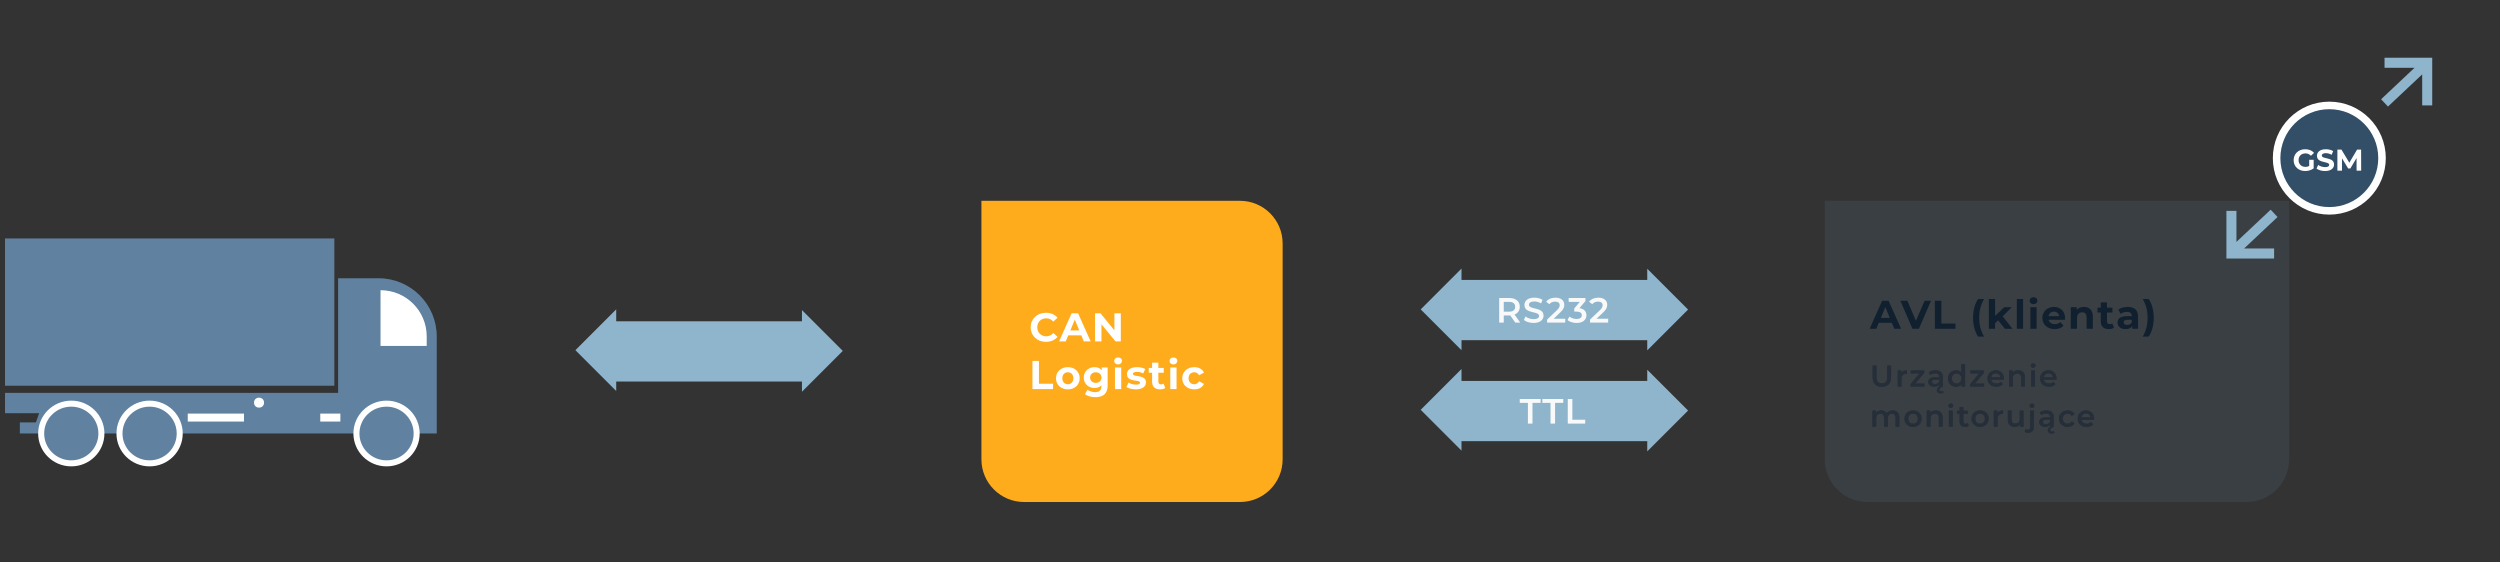<svg xmlns="http://www.w3.org/2000/svg" xmlns:xlink="http://www.w3.org/1999/xlink" width="996" height="224" viewBox="0 0 996 224">
    <rect x="0" y="0" width="996" height="224" fill="#333333" stroke="none"/>
    <defs>
        <path id="prefix__a" d="M749.74 154.12c2.292 0 3.672-1.332 3.672-3.78v-4.74h-1.536v4.68c0 1.728-.768 2.472-2.124 2.472s-2.136-.744-2.136-2.472v-4.68h-1.56v4.74c0 2.448 1.38 3.78 3.684 3.78zm7.812-.12v-3.108c0-1.308.72-1.98 1.86-1.98.108 0 .216.012.348.036v-1.428c-1.068 0-1.848.336-2.28 1.008v-.936h-1.428V154h1.5zm9.144 0v-1.2h-3.624l3.528-4.26v-.948h-5.364v1.2h3.444l-3.516 4.26V154h5.532zm6.48 2.736c.42 0 .84-.108 1.14-.276l-.252-.732c-.192.12-.468.192-.732.192-.42 0-.708-.216-.708-.588 0-.468.396-.876 1.416-1.332v-3.756c0-1.848-1.068-2.724-2.916-2.724-1.032 0-2.028.264-2.712.792l.588 1.092c.48-.396 1.224-.636 1.944-.636 1.068 0 1.596.516 1.596 1.392v.096h-1.656c-1.944 0-2.664.84-2.664 1.908 0 1.116.924 1.92 2.388 1.92.96 0 1.656-.312 2.016-.864v.708c-.708.444-1.008.984-1.008 1.524 0 .756.576 1.284 1.56 1.284zm-2.256-3.744c-.768 0-1.224-.348-1.224-.888 0-.468.276-.852 1.296-.852h1.548v.744c-.252.66-.888.996-1.62.996zm8.412 1.092c.876 0 1.62-.3 2.124-.912V154h1.44v-8.904h-1.5v3.288c-.504-.588-1.236-.864-2.064-.864-1.86 0-3.24 1.284-3.24 3.276 0 1.992 1.38 3.288 3.24 3.288zm.18-1.284c-1.08 0-1.908-.78-1.908-2.004s.828-2.004 1.908-2.004 1.908.78 1.908 2.004-.828 2.004-1.908 2.004zm10.956 1.2v-1.2h-3.624l3.528-4.26v-.948h-5.364v1.2h3.444l-3.516 4.26V154h5.532zm4.896.084c1.104 0 2.004-.36 2.58-1.044l-.804-.924c-.456.468-1.02.696-1.74.696-1.116 0-1.896-.6-2.076-1.536h5.028c.012-.144.024-.324.024-.444 0-2.004-1.368-3.312-3.24-3.312-1.908 0-3.312 1.368-3.312 3.276 0 1.908 1.392 3.288 3.54 3.288zm1.584-3.804h-3.636c.144-.936.852-1.56 1.824-1.56.984 0 1.692.636 1.812 1.56zm4.968 3.72v-3.24c0-1.284.72-1.932 1.788-1.932.96 0 1.524.552 1.524 1.692V154h1.5v-3.672c0-1.932-1.14-2.808-2.676-2.808-.936 0-1.716.312-2.208.9v-.828h-1.428V154h1.5zm8.076-7.464c.564 0 .96-.408.96-.936 0-.492-.408-.864-.96-.864s-.96.396-.96.9.408.9.96.9zm.744 7.464v-6.408h-1.5V154h1.5zm5.58.084c1.104 0 2.004-.36 2.58-1.044l-.804-.924c-.456.468-1.02.696-1.74.696-1.116 0-1.896-.6-2.076-1.536h5.028c.012-.144.024-.324.024-.444 0-2.004-1.368-3.312-3.24-3.312-1.908 0-3.312 1.368-3.312 3.276 0 1.908 1.392 3.288 3.54 3.288zm1.584-3.804h-3.636c.144-.936.852-1.56 1.824-1.56.984 0 1.692.636 1.812 1.56zM747.484 170v-3.252c0-1.272.672-1.92 1.668-1.92.912 0 1.44.552 1.44 1.692V170h1.5v-3.252c0-1.272.684-1.92 1.668-1.92.912 0 1.44.552 1.44 1.692V170h1.5v-3.672c0-1.932-1.08-2.808-2.628-2.808-1.02 0-1.884.408-2.4 1.068-.444-.72-1.224-1.068-2.16-1.068-.876 0-1.62.312-2.1.888v-.816h-1.428V170h1.5zm14.676.084c1.992 0 3.42-1.368 3.42-3.288 0-1.92-1.428-3.276-3.42-3.276-1.968 0-3.408 1.356-3.408 3.276 0 1.92 1.44 3.288 3.408 3.288zm0-1.284c-1.08 0-1.896-.78-1.896-2.004s.816-2.004 1.896-2.004c1.092 0 1.908.78 1.908 2.004s-.816 2.004-1.908 2.004zm6.96 1.2v-3.24c0-1.284.72-1.932 1.788-1.932.96 0 1.524.552 1.524 1.692V170h1.5v-3.672c0-1.932-1.14-2.808-2.676-2.808-.936 0-1.716.312-2.208.9v-.828h-1.428V170h1.5zm8.076-7.464c.564 0 .96-.408.96-.936 0-.492-.408-.864-.96-.864s-.96.396-.96.9.408.9.96.9zm.744 7.464v-6.408h-1.5V170h1.5zm4.98.084c.54 0 1.08-.144 1.44-.432l-.42-1.068c-.228.18-.528.264-.84.264-.576 0-.888-.336-.888-.96v-3.048h1.716v-1.2h-1.716v-1.464h-1.5v1.464h-1.056v1.2h1.056v3.084c0 1.416.804 2.16 2.208 2.16zm5.94 0c1.992 0 3.42-1.368 3.42-3.288 0-1.92-1.428-3.276-3.42-3.276-1.968 0-3.408 1.356-3.408 3.276 0 1.92 1.44 3.288 3.408 3.288zm0-1.284c-1.08 0-1.896-.78-1.896-2.004s.816-2.004 1.896-2.004c1.092 0 1.908.78 1.908 2.004s-.816 2.004-1.908 2.004zm6.96 1.2v-3.108c0-1.308.72-1.98 1.86-1.98.108 0 .216.012.348.036v-1.428c-1.068 0-1.848.336-2.28 1.008v-.936h-1.428V170h1.5zm6.852.084c.828 0 1.584-.312 2.064-.9V170h1.428v-6.408h-1.5v3.24c0 1.284-.708 1.932-1.752 1.932-.948 0-1.5-.552-1.5-1.716v-3.456h-1.5v3.66c0 1.932 1.116 2.832 2.76 2.832zm6.876-7.548c.564 0 .96-.408.96-.936 0-.492-.408-.864-.96-.864s-.96.396-.96.9.408.9.96.9zm-1.476 9.876c1.428 0 2.232-.888 2.232-2.292v-6.528h-1.5v6.564c0 .684-.312 1.02-.864 1.02-.336 0-.648-.084-.876-.252l-.432 1.116c.348.264.888.372 1.44.372zm9.3.324c.42 0 .84-.108 1.14-.276l-.252-.732c-.192.12-.468.192-.732.192-.42 0-.708-.216-.708-.588 0-.468.396-.876 1.416-1.332v-3.756c0-1.848-1.068-2.724-2.916-2.724-1.032 0-2.028.264-2.712.792l.588 1.092c.48-.396 1.224-.636 1.944-.636 1.068 0 1.596.516 1.596 1.392v.096h-1.656c-1.944 0-2.664.84-2.664 1.908 0 1.116.924 1.92 2.388 1.92.96 0 1.656-.312 2.016-.864v.708c-.708.444-1.008.984-1.008 1.524 0 .756.576 1.284 1.56 1.284zm-2.256-3.744c-.768 0-1.224-.348-1.224-.888 0-.468.276-.852 1.296-.852h1.548v.744c-.252.66-.888.996-1.62.996zm8.64 1.092c1.248 0 2.244-.54 2.736-1.5l-1.152-.672c-.384.612-.96.888-1.596.888-1.104 0-1.944-.756-1.944-2.004 0-1.236.84-2.004 1.944-2.004.636 0 1.212.276 1.596.888l1.152-.672c-.492-.972-1.488-1.488-2.736-1.488-2.028 0-3.468 1.356-3.468 3.276 0 1.92 1.44 3.288 3.468 3.288zm7.548 0c1.104 0 2.004-.36 2.58-1.044l-.804-.924c-.456.468-1.02.696-1.74.696-1.116 0-1.896-.6-2.076-1.536h5.028c.012-.144.024-.324.024-.444 0-2.004-1.368-3.312-3.24-3.312-1.908 0-3.312 1.368-3.312 3.276 0 1.908 1.392 3.288 3.54 3.288zm1.584-3.804h-3.636c.144-.936.852-1.56 1.824-1.56.984 0 1.692.636 1.812 1.56z"/>
    </defs>
    <g fill="none" fill-rule="evenodd">
        <path d="M0 0H996V224H0z"/>
        <path fill="#6386A4" d="M727 80h185v103c0 9.389-7.611 17-17 17H744c-9.389 0-17-7.611-17-17V80z" opacity=".147"/>
        <path fill="#FFAC1C" d="M391 80h103c9.389 0 17 7.611 17 17v86c0 9.389-7.611 17-17 17h-86c-9.389 0-17-7.611-17-17V80z"/>
        <path fill="#FFF" fill-rule="nonzero" d="M416.688 136.192c1.952 0 3.568-.704 4.624-2l-1.664-1.536c-.752.88-1.696 1.328-2.816 1.328-2.096 0-3.584-1.472-3.584-3.584s1.488-3.584 3.584-3.584c1.12 0 2.064.448 2.816 1.312l1.664-1.536c-1.056-1.28-2.672-1.984-4.608-1.984-3.488 0-6.08 2.416-6.08 5.792s2.592 5.792 6.064 5.792zm7.917-.192l.992-2.4h5.2l.992 2.4h2.72l-5.008-11.2h-2.56L421.95 136h2.656zm5.376-4.368h-3.552l1.776-4.288 1.776 4.288zm8.846 4.368v-6.8l5.584 6.8h2.128v-11.2h-2.56v6.8l-5.568-6.8h-2.144V136h2.56zm-19.291 19v-2.112h-5.616V143.8h-2.592V155h8.208zm5.901.128c2.736 0 4.72-1.84 4.72-4.432 0-2.592-1.984-4.432-4.72-4.432-2.736 0-4.736 1.84-4.736 4.432 0 2.592 2 4.432 4.736 4.432zm0-2.048c-1.248 0-2.208-.896-2.208-2.384s.96-2.384 2.208-2.384c1.248 0 2.192.896 2.192 2.384s-.944 2.384-2.192 2.384zm11.022 5.152c3.104 0 4.832-1.472 4.832-4.672v-7.168h-2.368v1.104c-.656-.832-1.648-1.232-2.848-1.232-2.384 0-4.304 1.648-4.304 4.16 0 2.512 1.92 4.16 4.304 4.16 1.12 0 2.064-.352 2.72-1.072v.368c0 1.552-.768 2.352-2.528 2.352-1.104 0-2.304-.384-3.04-.976l-.992 1.792c1.008.784 2.592 1.184 4.224 1.184zm.112-5.696c-1.312 0-2.272-.848-2.272-2.112 0-1.264.96-2.112 2.272-2.112 1.312 0 2.256.848 2.256 2.112 0 1.264-.944 2.112-2.256 2.112zm8.877-7.344c.928 0 1.552-.608 1.552-1.44 0-.768-.624-1.344-1.552-1.344s-1.552.608-1.552 1.392c0 .784.624 1.392 1.552 1.392zm1.248 9.808v-8.608H444.2V155h2.496zm5.806.128c2.576 0 4.064-1.136 4.064-2.736 0-3.392-5.2-1.968-5.2-3.44 0-.448.48-.8 1.6-.8.784 0 1.632.16 2.48.64l.832-1.776c-.816-.48-2.128-.752-3.312-.752-2.512 0-3.984 1.152-3.984 2.784 0 3.44 5.2 2 5.2 3.408 0 .48-.432.784-1.584.784-1.056 0-2.224-.336-2.992-.832l-.832 1.792c.8.528 2.272.928 3.728.928zm9.71 0c.767 0 1.52-.176 2.031-.544l-.672-1.76c-.272.208-.64.32-1.008.32-.672 0-1.072-.4-1.072-1.136v-3.504h2.144v-1.92h-2.144v-2.096h-2.496v2.096h-1.328v1.92h1.328v3.536c0 2.048 1.184 3.088 3.216 3.088zm5.277-9.936c.928 0 1.552-.608 1.552-1.44 0-.768-.624-1.344-1.552-1.344s-1.552.608-1.552 1.392c0 .784.624 1.392 1.552 1.392zm1.248 9.808v-8.608h-2.496V155h2.496zm7.07.128c1.807 0 3.231-.8 3.855-2.176l-1.936-1.056c-.464.832-1.152 1.184-1.936 1.184-1.264 0-2.256-.88-2.256-2.384s.992-2.384 2.256-2.384c.784 0 1.472.368 1.936 1.184l1.936-1.04c-.624-1.408-2.048-2.192-3.856-2.192-2.8 0-4.8 1.84-4.8 4.432 0 2.592 2 4.432 4.8 4.432z"/>
        <path fill="#11202E" fill-rule="nonzero" d="M747.512 131l.992-2.4h5.2l.992 2.4h2.72l-5.008-11.2h-2.56l-4.992 11.2h2.656zm5.376-4.368h-3.552l1.776-4.288 1.776 4.288zM764.485 131l4.848-11.2h-2.576l-3.456 8-3.408-8h-2.8l4.832 11.2h2.56zm14.574 0v-2.112h-5.616V119.8h-2.592V131h8.208zm11.387 3.104c-1.36-2.4-1.936-4.8-1.936-7.488 0-2.688.576-5.088 1.936-7.488h-2.384c-1.28 1.904-2 4.544-2 7.488 0 2.944.72 5.552 2 7.488h2.384zm4.397-3.104v-2.192l1.2-1.184 2.72 3.376h3.024l-3.904-4.96 3.584-3.648h-2.976l-3.648 3.456v-6.72h-2.496V131h2.496zm11.15 0v-11.872h-2.496V131h2.496zm4.157-9.808c.928 0 1.552-.608 1.552-1.44 0-.768-.624-1.344-1.552-1.344s-1.552.608-1.552 1.392c0 .784.624 1.392 1.552 1.392zm1.248 9.808v-8.608h-2.496V131h2.496zm7.182.128c1.552 0 2.752-.48 3.552-1.392l-1.328-1.44c-.592.56-1.248.832-2.16.832-1.312 0-2.224-.656-2.464-1.728h6.512c.016-.208.048-.48.048-.672 0-2.768-1.952-4.464-4.48-4.464-2.624 0-4.592 1.856-4.592 4.432 0 2.56 1.936 4.432 4.912 4.432zm1.808-5.184h-4.24c.176-1.104.992-1.792 2.128-1.792 1.12 0 1.936.704 2.112 1.792zm7.101 5.056v-4.256c0-1.584.864-2.32 2.064-2.32 1.104 0 1.744.64 1.744 2.032V131h2.496v-4.928c0-2.624-1.536-3.808-3.568-3.808-1.168 0-2.176.4-2.848 1.136v-1.008h-2.384V131h2.496zm12.67.128c.768 0 1.52-.176 2.032-.544l-.672-1.76c-.272.208-.64.32-1.008.32-.672 0-1.072-.4-1.072-1.136v-3.504h2.144v-1.92h-2.144v-2.096h-2.496v2.096h-1.328v1.92h1.328v3.536c0 2.048 1.184 3.088 3.216 3.088zm6.685 0c1.264 0 2.16-.416 2.624-1.2V131h2.336v-4.912c0-2.608-1.52-3.824-4.144-3.824-1.376 0-2.768.368-3.712 1.04l.896 1.744c.624-.496 1.568-.8 2.48-.8 1.344 0 1.984.624 1.984 1.696h-1.984c-2.624 0-3.696 1.056-3.696 2.576 0 1.488 1.2 2.608 3.216 2.608zm.624-1.68c-.88 0-1.408-.416-1.408-1.04 0-.576.368-1.008 1.536-1.008h1.712v.88c-.288.784-1.008 1.168-1.84 1.168zm8.574 4.656c1.312-1.936 2.016-4.544 2.016-7.488 0-2.944-.704-5.584-2.016-7.488h-2.384c1.376 2.4 1.952 4.8 1.952 7.488 0 2.688-.576 5.088-1.952 7.488h2.384z"/>
        <g fill="#8EB5CC">
            <path d="M16 5L91 5 91 29 16 29z" transform="translate(229 123)"/>
            <path d="M79 5.3L102 28.3 79 28.3z" transform="translate(229 123) rotate(-135 90.5 16.8)"/>
            <path d="M5 5L28 28 5 28z" transform="translate(229 123) rotate(45 16.5 16.5)"/>
        </g>
        <path fill="#8EB5CC" d="M581.763 151.763L656.763 151.763 656.763 175.763 581.763 175.763zM581.763 111.527L656.763 111.527 656.763 135.527 581.763 135.527z"/>
        <path fill="#F9F9F9" fill-rule="nonzero" d="M610.54 168.763v-8.26h3.248v-1.54h-8.316v1.54h3.248v8.26h1.82zm9.006 0v-8.26h3.248v-1.54h-8.316v1.54h3.248v8.26h1.82zm12.001 0v-1.54h-5.124v-8.26h-1.82v9.8h6.944zM599.099 128.527v-2.856h2.212c.126 0 .252 0 .378-.014l2.002 2.87h1.96l-2.254-3.22c1.33-.518 2.086-1.61 2.086-3.094 0-2.17-1.596-3.486-4.172-3.486h-4.032v9.8h1.82zm2.128-4.354h-2.128v-3.906h2.128c1.596 0 2.422.714 2.422 1.946s-.826 1.96-2.422 1.96zm9.761 4.494c2.688 0 3.962-1.344 3.962-2.912 0-3.598-5.81-2.24-5.81-4.326 0-.742.616-1.33 2.128-1.33.854 0 1.82.252 2.702.77l.574-1.414c-.854-.56-2.086-.868-3.262-.868-2.688 0-3.948 1.344-3.948 2.926 0 3.64 5.824 2.254 5.824 4.368 0 .728-.644 1.274-2.17 1.274-1.204 0-2.45-.448-3.234-1.078l-.63 1.414c.812.7 2.338 1.176 3.864 1.176zm12.604-.14v-1.54h-4.62l2.618-2.492c1.358-1.274 1.624-2.142 1.624-3.094 0-1.736-1.372-2.814-3.5-2.814-1.61 0-2.968.602-3.724 1.624l1.274.98c.546-.7 1.344-1.022 2.296-1.022 1.204 0 1.82.518 1.82 1.414 0 .546-.168 1.12-1.12 2.03l-3.892 3.696v1.218h7.224zm4.567.14c2.632 0 3.878-1.428 3.878-3.08 0-1.47-.938-2.576-2.786-2.814l2.38-2.828v-1.218h-6.678v1.526h4.452l-2.226 2.646v1.246h.896c1.484 0 2.128.574 2.128 1.456 0 .91-.77 1.484-2.072 1.484-1.106 0-2.17-.378-2.87-.966l-.784 1.414c.91.714 2.296 1.134 3.682 1.134zm12.534-.14v-1.54h-4.62l2.618-2.492c1.358-1.274 1.624-2.142 1.624-3.094 0-1.736-1.372-2.814-3.5-2.814-1.61 0-2.968.602-3.724 1.624l1.274.98c.546-.7 1.344-1.022 2.296-1.022 1.204 0 1.82.518 1.82 1.414 0 .546-.168 1.12-1.12 2.03l-3.892 3.696v1.218h7.224z"/>
        <path fill="#8EB5CC" d="M644.763 152.063L667.763 175.063 644.763 175.063z" transform="rotate(-135 656.263 163.563)"/>
        <path fill="#8EB5CC" d="M644.763 111.827L667.763 134.827 644.763 134.827z" transform="rotate(-135 656.263 123.327)"/>
        <path fill="#8EB5CC" d="M570.763 151.763L593.763 174.763 570.763 174.763z" transform="rotate(45 582.263 163.263)"/>
        <path fill="#8EB5CC" d="M570.763 111.763L593.763 134.763 570.763 134.763z" transform="rotate(45 582.263 123.263)"/>
        <g fill-rule="nonzero" opacity=".5">
            <use fill="#131D28" xlink:href="#prefix__a"/>
            <use fill="#11202E" xlink:href="#prefix__a"/>
        </g>
        <g transform="translate(2 95)">
            <path fill="#6082A0" d="M0 0H131.2V58.676H0z"/>
            <path fill="#6082A0" d="M132.706 61.53V15.857H148.8c12.813 0 23.2 10.387 23.2 23.2v38.648H5.911V73.29h6.394l1.283-3.662H0V61.53h132.706z"/>
            <path fill="#FFF" d="M72.8 69.777H95.2V72.949H72.8zM125.6 69.777H133.6V72.949H125.6z"/>
            <ellipse cx="101.2" cy="65.416" fill="#FFF" rx="2" ry="1.982"/>
            <ellipse cx="26.4" cy="77.706" fill="#6082A0" stroke="#FFF" stroke-width="2.4" rx="12" ry="11.894"/>
            <ellipse cx="57.6" cy="77.706" fill="#6082A0" stroke="#FFF" stroke-width="2.4" rx="12" ry="11.894"/>
            <ellipse cx="152" cy="77.706" fill="#6082A0" stroke="#FFF" stroke-width="2.4" rx="12" ry="11.894"/>
            <path fill="#FFF" d="M149.6 20.616c10.162 0 18.4 8.238 18.4 18.4v3.802h-18.4V20.616z"/>
        </g>
        <g transform="translate(888 24)">
            <circle cx="21" cy="21" r="21" fill="#334F68" stroke="#FFF" stroke-width="3" transform="translate(19 18)"/>
            <path fill="#FFF" fill-rule="nonzero" d="M30.368 44.144c1.2 0 2.472-.372 3.396-1.068v-3.408h-1.776v2.46c-.492.264-.984.36-1.512.36-1.608 0-2.724-1.116-2.724-2.688 0-1.596 1.116-2.688 2.748-2.688.852 0 1.56.3 2.172.948l1.248-1.152c-.816-.948-2.04-1.452-3.516-1.452-2.676 0-4.62 1.812-4.62 4.344s1.944 4.344 4.584 4.344zm7.956 0c2.4 0 3.564-1.2 3.564-2.604 0-3.084-4.884-2.016-4.884-3.564 0-.528.444-.96 1.596-.96.744 0 1.548.216 2.328.66l.6-1.476c-.78-.492-1.86-.744-2.916-.744-2.388 0-3.54 1.188-3.54 2.616 0 3.12 4.884 2.04 4.884 3.612 0 .516-.468.9-1.62.9-1.008 0-2.064-.36-2.772-.876l-.66 1.464c.744.576 2.088.972 3.42.972zm6.72-.144v-4.932l2.46 4.044h.876l2.472-4.152.012 5.04h1.824l-.024-8.4h-1.596l-3.096 5.22-3.144-5.22H43.22V44h1.824z"/>
            <g stroke="#8EB5CC" stroke-width="4">
                <path d="M18 17L1 17 1 0M1 17L18 1" transform="translate(0 60)"/>
            </g>
            <g stroke="#8EB5CC" stroke-width="4">
                <path d="M18 17L1 17 1 0M1 17L18 1" transform="rotate(-180 40 9)"/>
            </g>
        </g>
    </g>
</svg>
